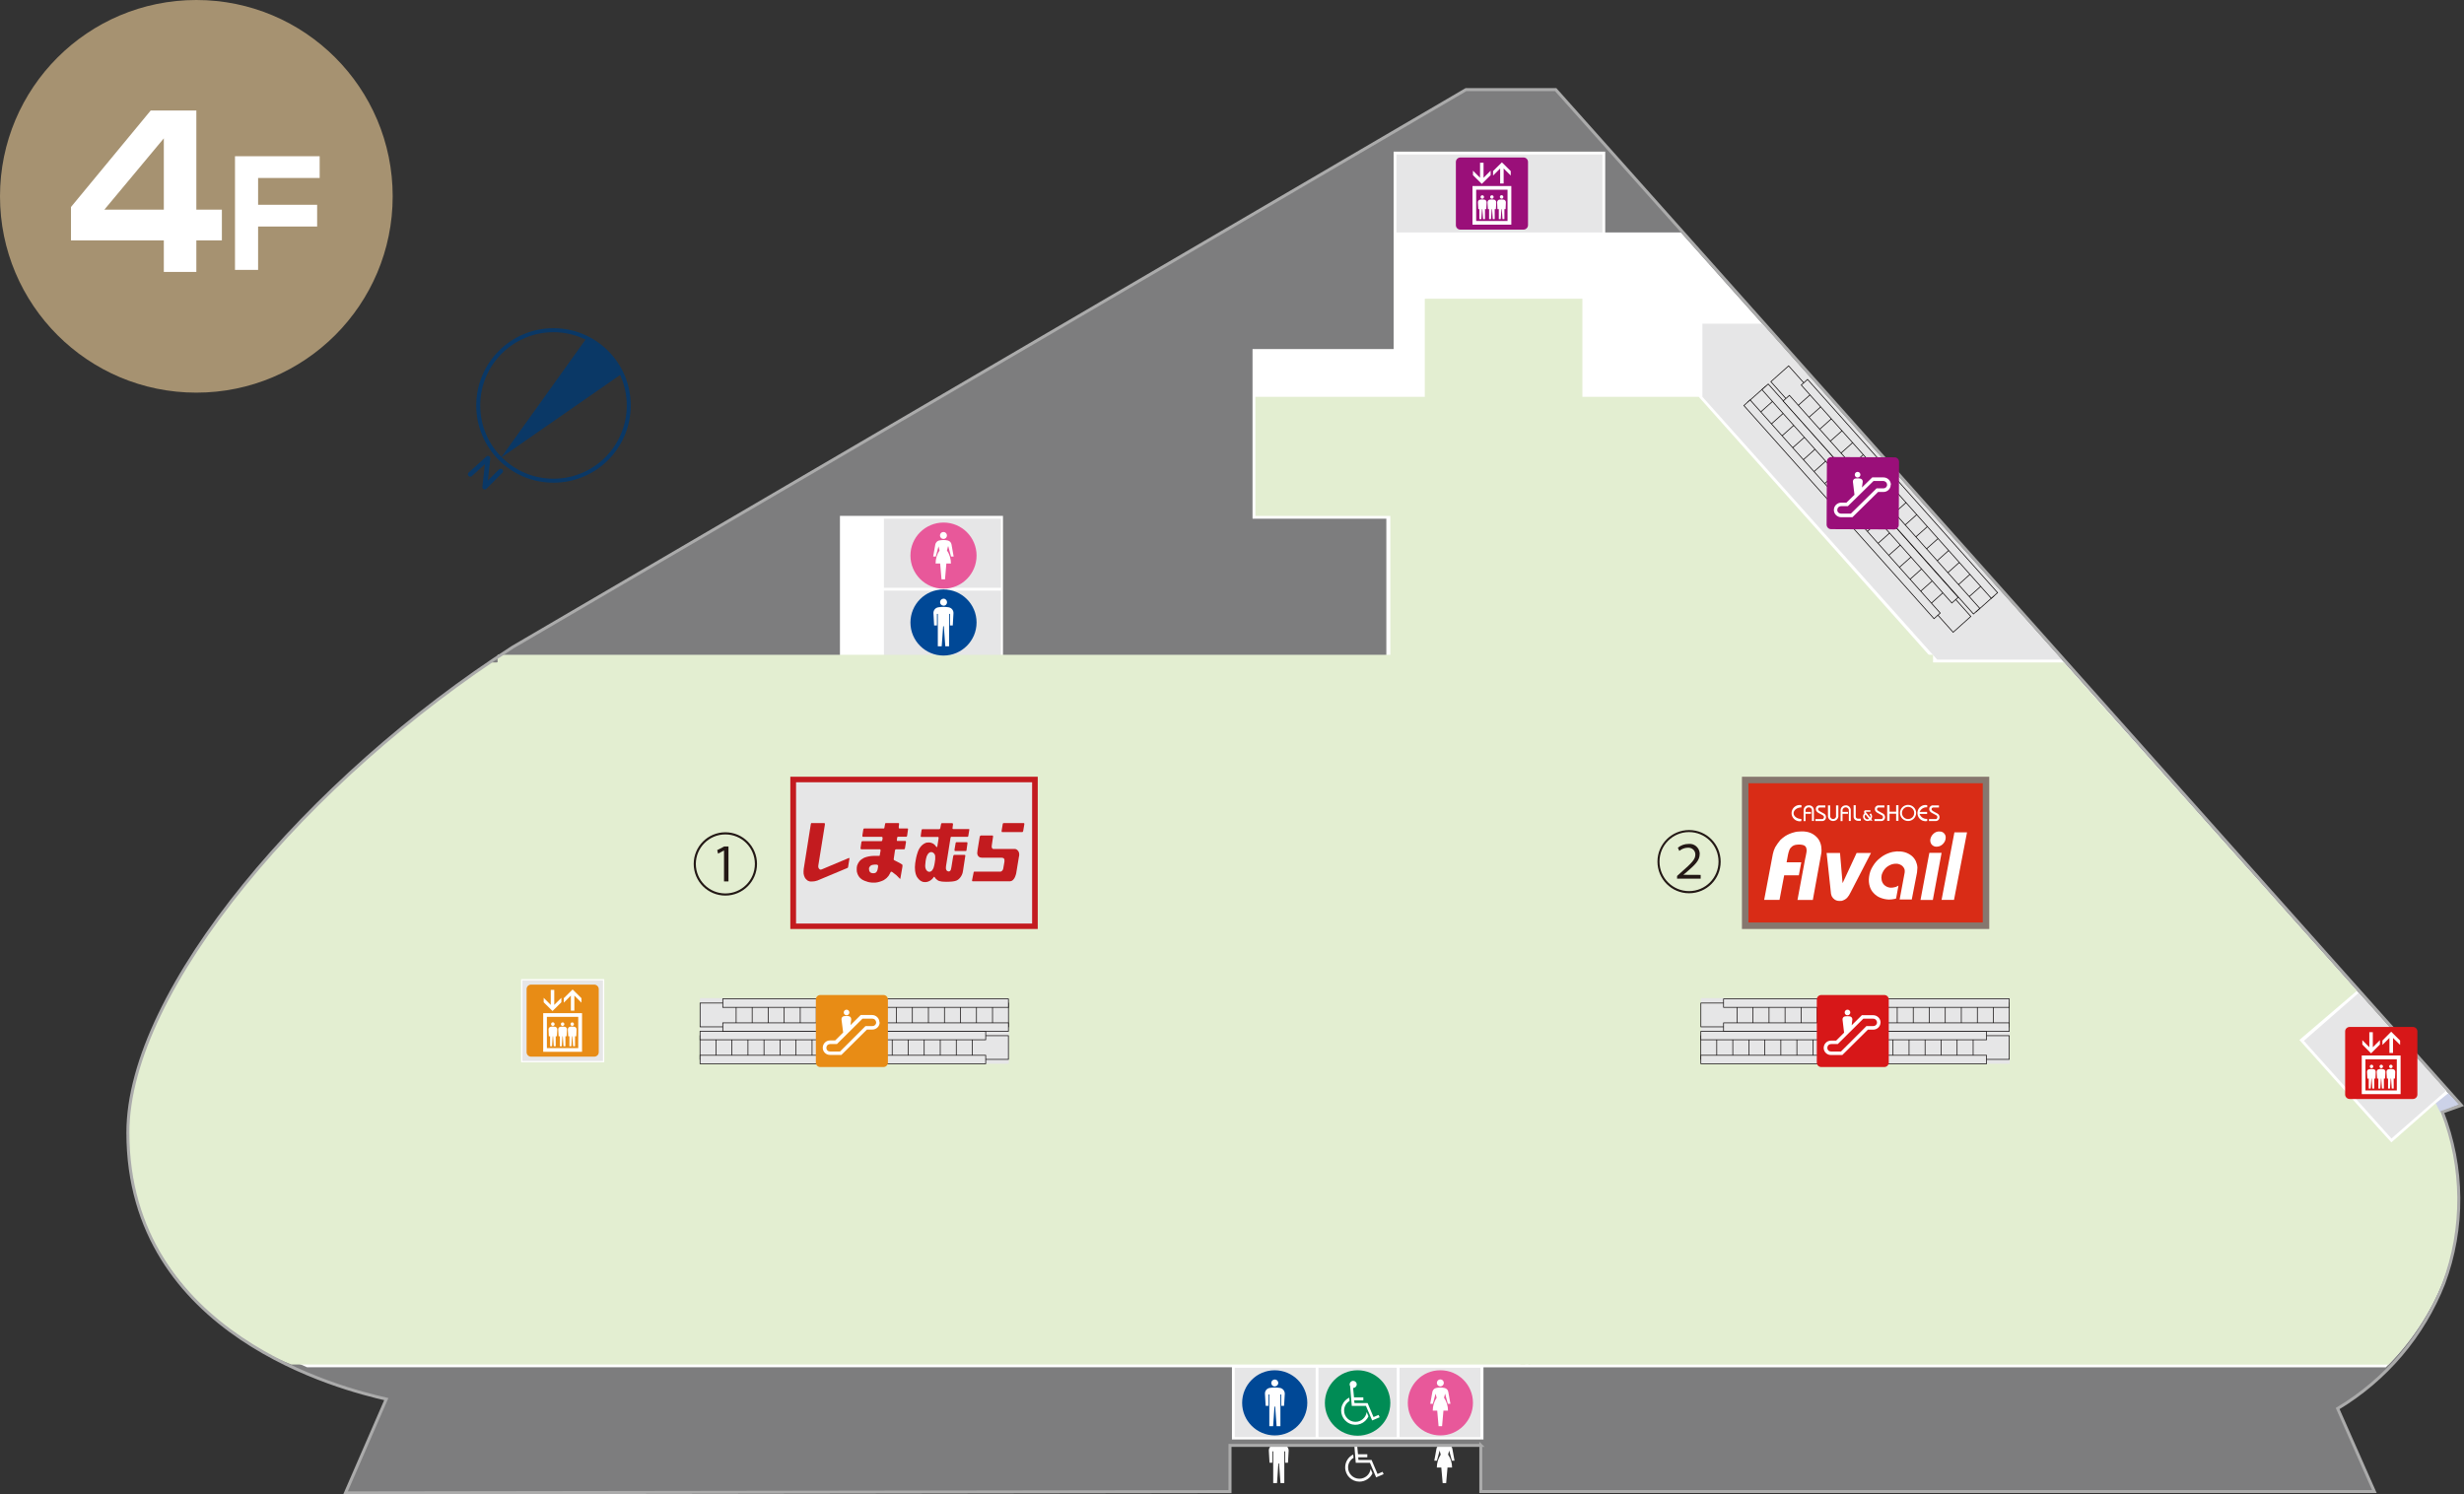 <?xml version="1.0" encoding="UTF-8"?>
<svg id="_レイヤー_2" data-name="レイヤー 2" xmlns="http://www.w3.org/2000/svg" viewBox="0 0 253.75 153.91">
  <rect x="0" y="0" width="253.75" height="153.91" fill="#333333" stroke="none"/>
  <defs>
    <style>
      .cls-1 {
        stroke-miterlimit: 4;
        stroke-width: .07px;
      }

      .cls-1, .cls-2, .cls-3, .cls-4, .cls-5, .cls-6, .cls-7, .cls-8, .cls-9 {
        fill: none;
      }

      .cls-1, .cls-3, .cls-8, .cls-9 {
        stroke: #040000;
      }

      .cls-10 {
        fill: #004896;
      }

      .cls-11 {
        fill: #008c55;
      }

      .cls-12 {
        fill: #e6e6e7;
      }

      .cls-13 {
        fill: #e3eed1;
      }

      .cls-14 {
        fill: #e88c15;
      }

      .cls-15 {
        fill: #fff;
      }

      .cls-16 {
        fill: #fefefe;
      }

      .cls-17 {
        fill: #e8589a;
      }

      .cls-18 {
        fill: #7d7d7e;
      }

      .cls-19 {
        fill: #9a0f79;
      }

      .cls-20 {
        fill: #86776e;
      }

      .cls-21 {
        fill: #a69271;
      }

      .cls-22 {
        fill: #c31b1f;
      }

      .cls-23 {
        fill: #ccd2e8;
      }

      .cls-24 {
        fill: #d71718;
      }

      .cls-25 {
        fill: #d92c16;
      }

      .cls-26 {
        fill: #231815;
      }

      .cls-27 {
        fill: #0a3866;
      }

      .cls-2 {
        stroke-width: .41px;
      }

      .cls-2, .cls-4 {
        stroke: #0a3866;
      }

      .cls-3 {
        stroke-width: .07px;
      }

      .cls-4 {
        stroke-linecap: round;
        stroke-linejoin: round;
        stroke-width: .49px;
      }

      .cls-5 {
        stroke: #fff;
        stroke-width: .13px;
      }

      .cls-6 {
        stroke: #e3eed1;
        stroke-miterlimit: 10;
      }

      .cls-7 {
        stroke: #ababab;
        stroke-width: .31px;
      }

      .cls-8 {
        stroke-miterlimit: 4;
        stroke-width: .07px;
      }

      .cls-9 {
        stroke-miterlimit: 4;
        stroke-width: .07px;
      }
    </style>
  </defs>
  <g id="_レイヤー_1-2" data-name="レイヤー 1">
    <path class="cls-16" d="m139.76,148.84l.09.94h.96v.31h-.94l.03.28h1.35l.61,1.44.52-.22.11.24-.77.33-.64-1.5h-1.46l-.17-2.04s-.05-.11-.05-.17c0-.2.16-.37.37-.37s.37.17.37.37-.17.37-.37.37m1.58,2.91c-.23.51-.75.87-1.35.87-.81,0-1.47-.65-1.47-1.47,0-.58.34-1.09.83-1.32l.03.34c-.33.2-.56.56-.56.99,0,.64.52,1.16,1.16,1.16.6,0,1.08-.44,1.16-1l.19.44Z"/>
    <path class="cls-16" d="m149.24,149.4l.28,1.04h.27l-.22-1.22c-.03-.19-.17-.35-.37-.4-.15-.04-.29-.05-.45-.05s-.31.02-.45.05c-.2.05-.34.21-.37.4l-.22,1.22h.27l.28-1.04.11.42c-.25.38-.4.84-.4,1.33h.46l.14,1.6h.36l.14-1.6h.47c0-.49-.15-.95-.41-1.33l.11-.42"/>
    <path class="cls-16" d="m132.23,148.81c-.17-.03-.35-.05-.54-.05s-.36.01-.54.05c-.29.05-.5.32-.48.61l.07,1.23h.29v-1.17h.09v3.27h.39l.14-2.02h.07l.15,2.02h.39v-3.27h.09v1.17h.29l.07-1.23c.01-.29-.19-.56-.48-.61"/>
    <path class="cls-18" d="m152.5,148.86v4.76h92.02l-3.78-8.55c4.96-2.97,8.81-7.5,10.92-12.88,2.12-5.7,2.07-11.98-.14-17.65l1.96-.7L160.21,9.23h-9.24l-98.17,57.42c-20.93,13.45-39.63,35.24-39.63,50,0,20.92,22.2,26.44,26.61,27.45l-4.2,9.66,91.09-.13v-4.76h25.84Z"/>
    <path class="cls-15" d="m152.77,148.27v-7.44h92.92c2.56-2.53,4.57-5.56,5.91-8.9,1.46-3.8,1.9-7.92,1.26-11.95-.25-1.81-.72-3.59-1.4-5.29l-.25-.56,1.74-.62L173.1,23.94h-7.79v-8.32h-21.79v20.33h-14.53v17.47h13.78v14.52h-39.48v-14.81h-16.79v14.81h-34.83c-9.8,6.49-18.58,14.4-26.08,23.45-3.39,4.07-6.3,8.52-8.67,13.25-1.93,3.69-3.03,7.76-3.2,11.92-.07,4.47,1.13,8.88,3.46,12.7,2.05,3.22,4.77,5.97,7.96,8.06,2.05,1.37,4.22,2.54,6.49,3.5h95.24v7.44h25.89Z"/>
    <polygon class="cls-12" points="199.5 67.94 212.33 67.94 181.49 33.34 175.32 33.34 175.32 40.87 199.5 67.94"/>
    <rect class="cls-12" x="91.03" y="60.83" width="12.05" height="7.12"/>
    <rect class="cls-12" x="91.03" y="53.42" width="12.05" height="7.12"/>
    <rect class="cls-12" x="143.81" y="15.91" width="21.21" height="8.03"/>
    <polygon class="cls-12" points="246.28 117.26 237.26 107.2 242.92 102.25 251.94 112.31 246.28 117.26"/>
    <path class="cls-13" d="m142.77,68.23s-75.74,0-92.39,0c-9.54,6.44-18.09,14.25-25.38,23.17-3.39,4.07-6.3,8.52-8.66,13.25-1.93,3.69-3.03,7.76-3.2,11.92-.07,4.47,1.13,8.88,3.46,12.7,2.12,3.39,4.91,6.32,8.2,8.6,1.65,1.05,3.39,1.95,5.21,2.67h127.06v-72.31h-14.3Z"/>
    <path class="cls-13" d="m252.86,119.99c-.11-.77-.25-1.47-.4-2.1-.32-1.28-.73-2.54-1.25-3.76l-.37-.5-4.57,4.03-1.42-1.56-8.05-8.99,5.93-5.07-30.2-33.81h-55.13v72.32h88.56c2.42-2.47,4.34-5.4,5.63-8.61,1.46-3.8,1.9-7.92,1.26-11.95"/>
    <polygon class="cls-13" points="174.94 40.87 162.96 40.87 162.96 30.77 146.73 30.77 146.73 40.87 129.28 40.87 129.28 53.14 143.18 53.14 143.18 67.94 174.76 67.94 174.8 67.94 186.95 67.94 192.75 67.94 199.07 67.94 174.94 40.87"/>
    <line class="cls-6" x1="199.07" y1="67.94" x2="51.24" y2="67.94"/>
    <polygon class="cls-23" points="250.84 113.63 252.14 112.59 253.32 113.74 251.29 114.56 250.84 113.63"/>
    <path class="cls-7" d="m152.5,148.86v4.76h92.02l-3.78-8.55c4.96-2.97,8.81-7.5,10.92-12.88,2.12-5.7,2.07-11.98-.14-17.65l1.96-.7L160.21,9.23h-9.24l-98.17,57.42c-20.93,13.45-39.63,35.24-39.63,50,0,20.92,22.2,26.44,26.61,27.45l-4.2,9.66,91.09-.13v-4.76h25.84Z"/>
    <line class="cls-6" x1="157.07" y1="68.23" x2="157.07" y2="140.54"/>
    <path class="cls-24" d="m241.98,113.19c-.26,0-.47-.21-.47-.46v-6.5c0-.26.21-.46.47-.46h6.5c.26,0,.47.2.47.46v6.5c0,.26-.21.46-.47.46h-6.5Z"/>
    <path class="cls-15" d="m246.83,112.31h-3.23v-3.21h3.23v3.21Zm-3.61.38h4v-3.98h-4v3.98Z"/>
    <polygon class="cls-15" points="245.09 107.58 245.09 107.13 244.36 107.86 244.36 106.31 244 106.31 244 107.86 243.28 107.13 243.28 107.58 244.18 108.49 245.09 107.58"/>
    <polygon class="cls-15" points="246.07 106.9 246.07 108.45 246.44 108.45 246.44 106.9 247.17 107.62 247.17 107.17 246.25 106.26 245.35 107.17 245.35 107.62 246.07 106.9"/>
    <path class="cls-15" d="m243.82,111.09h.12v1.03h.2l.07-1.03h.03l.07,1.03h.2v-1.03h.12l.03-.69c.01-.14-.09-.26-.23-.28-.14-.02-.29-.02-.44,0-.14.02-.24.14-.23.28l.04.69Z"/>
    <path class="cls-15" d="m244.23,110.02c.1,0,.18-.08.18-.18h0c0-.1-.08-.18-.18-.18-.1,0-.18.08-.18.18s.08.18.18.18h0"/>
    <path class="cls-15" d="m244.81,111.09h.12v1.03h.2l.07-1.03h.03l.07,1.03h.2v-1.03h.12l.04-.69c0-.14-.09-.26-.23-.28-.07-.01-.14-.02-.22-.02-.07,0-.15,0-.22.02-.14.02-.24.14-.23.28l.04.69Z"/>
    <path class="cls-15" d="m245.23,110.02c.1,0,.18-.08.18-.18h0c0-.1-.08-.18-.18-.18-.1,0-.18.08-.18.18,0,.1.08.18.18.18h0"/>
    <path class="cls-15" d="m245.81,111.09h.12v1.03h.2l.07-1.03h.04l.07,1.03h.2v-1.03h.13l.03-.69c0-.14-.09-.26-.23-.28-.15-.02-.29-.02-.44,0-.14.02-.24.14-.23.28l.04.69Z"/>
    <path class="cls-15" d="m246.22,110.02c.1,0,.18-.08.18-.18,0-.1-.08-.18-.18-.18-.1,0-.18.08-.18.18h0c0,.1.08.18.18.18"/>
    <rect class="cls-12" x="190.17" y="36.63" width="2.44" height="31.76" transform="translate(13.57 140.65) rotate(-41.71)"/>
    <path class="cls-3" d="m200.37,60.8l-1.84,1.65m.75-2.88l-1.84,1.64m.75-2.88l-1.84,1.65m.75-2.88l-1.85,1.65m.75-2.88l-1.84,1.64m.74-2.88l-1.85,1.65m.75-2.88l-1.84,1.64m.75-2.88l-1.84,1.64m.75-2.88l-1.85,1.65m.75-2.88l-1.84,1.64m.74-2.88l-1.84,1.65m.75-2.88l-1.84,1.64m.75-2.88l-1.84,1.65m.75-2.88l-1.84,1.64m.75-2.88l-1.84,1.65m.75-2.88l-1.84,1.64m.75-2.88l-1.85,1.65m-1.04-1.27l1.83-1.63,21.14,23.7-1.82,1.63-21.14-23.7Z"/>
    <polygon class="cls-12" points="179.59 41.77 180.23 41.19 199.81 63.14 199.17 63.72 179.59 41.77"/>
    <polygon class="cls-3" points="179.59 41.77 180.23 41.19 199.81 63.14 199.17 63.72 179.59 41.77"/>
    <rect class="cls-12" x="191.11" y="36.1" width=".87" height="29.42" transform="translate(14.69 140.22) rotate(-41.67)"/>
    <rect class="cls-9" x="191.11" y="36.1" width=".87" height="29.42" transform="translate(14.69 140.22) rotate(-41.67)"/>
    <rect class="cls-12" x="192.68" y="34.4" width="2.45" height="31.76" transform="translate(15.7 141.76) rotate(-41.71)"/>
    <path class="cls-3" d="m184.93,41.98l1.84-1.64m-.75,2.88l1.85-1.64m-.75,2.88l1.84-1.65m-.75,2.88l1.84-1.64m-.75,2.88l1.84-1.65m-.74,2.88l1.84-1.65m-.75,2.88l1.84-1.64m-.74,2.88l1.85-1.64m-.75,2.88l1.85-1.65m-.75,2.88l1.84-1.64m-.74,2.88l1.84-1.64m-.75,2.88l1.85-1.65m-.75,2.88l1.84-1.64m-.75,2.88l1.84-1.65m-.75,2.88l1.84-1.64m-.75,2.88l1.84-1.65m-.74,2.88l1.85-1.64m1.04,1.27l-1.83,1.63-21.14-23.7,1.83-1.63,21.14,23.7Z"/>
    <rect class="cls-12" x="195.16" y="35.63" width=".87" height="29.42" transform="translate(16.08 142.88) rotate(-41.7)"/>
    <rect class="cls-8" x="195.16" y="35.63" width=".87" height="29.42" transform="translate(16.08 142.88) rotate(-41.7)"/>
    <rect class="cls-12" x="193.32" y="37.27" width=".87" height="29.42" transform="translate(14.64 142.31) rotate(-41.78)"/>
    <rect class="cls-1" x="193.32" y="37.27" width=".87" height="29.42" transform="translate(14.64 142.31) rotate(-41.78)"/>
    <path class="cls-19" d="m188.57,54.5c-.26,0-.46-.21-.46-.47l.03-6.5c0-.26.21-.46.47-.46l6.5.03c.26,0,.46.21.46.47l-.03,6.5c0,.26-.21.46-.47.46l-6.5-.03Z"/>
    <path class="cls-15" d="m191.3,49.18c.16,0,.29-.13.29-.29s-.13-.29-.29-.29c-.16,0-.29.13-.29.29,0,.16.12.29.28.3h0"/>
    <path class="cls-15" d="m194.71,49.94c0,.41-.35.74-.76.73h-.54s-2.64,2.6-2.64,2.6h-1.16c-.4,0-.74-.32-.75-.72v-.03c0-.41.33-.74.74-.75h.55s.83-.81.83-.81l-.16-1.34s0-.03,0-.04c0-.15.11-.28.26-.3.08,0,.16-.01.24-.01.08,0,.16,0,.25.02.15.02.26.15.26.3,0,.01,0,.03,0,.04l-.08.58,1.06-1.04h1.16c.42,0,.76.34.76.75h0"/>
    <path class="cls-19" d="m190.29,52.14l2.65-2.6h1c.11,0,.21.05.29.12.07.07.11.17.11.27,0,.21-.17.37-.38.37h-.02s-.69,0-.69,0l-2.64,2.6h-1.01c-.11,0-.21-.04-.29-.12-.07-.07-.11-.17-.1-.27,0-.1.04-.2.11-.27.08-.07.18-.11.28-.11h.68Z"/>
    <rect class="cls-12" x="72.09" y="102.8" width="31.8" height="6.76"/>
    <rect class="cls-12" x="72.09" y="106.67" width="31.76" height="2.44"/>
    <path class="cls-3" d="m100.13,106.72v2.47m-1.65-2.47v2.47m-1.65-2.47v2.47m-1.65-2.47v2.47m-1.65-2.47v2.47m-1.65-2.47v2.47m-1.65-2.47v2.47m-1.65-2.47v2.47m-1.65-2.47v2.47m-1.65-2.47v2.47m-1.65-2.47v2.47m-1.65-2.47v2.47m-1.65-2.47v2.47m-1.65-2.47v2.47m-1.65-2.47v2.47m-1.65-2.47v2.47m-1.65-2.47v2.47m-1.64-2.52h31.76v2.44h-31.76v-2.44Z"/>
    <rect class="cls-12" x="72.09" y="108.69" width="29.42" height=".87"/>
    <rect class="cls-3" x="72.09" y="108.69" width="29.42" height=".87"/>
    <rect class="cls-12" x="72.09" y="106.22" width="29.42" height=".87"/>
    <rect class="cls-3" x="72.09" y="106.22" width="29.42" height=".87"/>
    <rect class="cls-12" x="72.09" y="103.32" width="31.76" height="2.45"/>
    <path class="cls-3" d="m75.81,105.71v-2.47m1.65,2.47v-2.47m1.65,2.47v-2.47m1.65,2.47v-2.47m1.65,2.47v-2.47m1.65,2.47v-2.47m1.65,2.47v-2.47m1.65,2.47v-2.47m1.65,2.47v-2.47m1.65,2.47v-2.47m1.65,2.47v-2.47m1.65,2.47v-2.47m1.65,2.47v-2.47m1.65,2.47v-2.47m1.65,2.47v-2.47m1.65,2.47v-2.47m1.65,2.47v-2.47m1.64,2.52h-31.76v-2.45h31.76v2.45Z"/>
    <rect class="cls-12" x="74.43" y="102.88" width="29.42" height=".87"/>
    <rect class="cls-3" x="74.43" y="102.88" width="29.42" height=".87"/>
    <rect class="cls-12" x="74.43" y="105.35" width="29.42" height=".87"/>
    <rect class="cls-3" x="74.43" y="105.35" width="29.42" height=".87"/>
    <path class="cls-14" d="m84.48,102.48h6.5c.26,0,.46.21.46.46v6.5c0,.26-.21.46-.46.46h-6.5c-.26,0-.46-.21-.46-.46h0v-6.5c0-.26.21-.46.46-.46h0Z"/>
    <path class="cls-15" d="m87.18,104.57c.16,0,.29-.13.29-.29s-.13-.29-.29-.29-.29.13-.29.29c0,.16.13.29.29.29h0"/>
    <path class="cls-15" d="m90.59,105.3c0,.41-.34.74-.76.74h-.55l-2.63,2.61h-1.17c-.4.01-.74-.31-.75-.71v-.03c0-.41.33-.75.74-.75h.54l.82-.82-.17-1.34s0-.03,0-.04c0-.15.11-.28.26-.3.08,0,.16-.01.24-.02.08,0,.16,0,.24.02.15.02.26.15.26.3,0,.01,0,.03,0,.04l-.07.58,1.05-1.04h1.16c.42,0,.76.33.77.75h0"/>
    <path class="cls-14" d="m86.18,107.54l2.64-2.62h1.01c.11,0,.22.04.29.12.07.07.11.17.11.27,0,.21-.17.37-.38.37h-.03s-.69,0-.69,0l-2.62,2.62h-1.02c-.11,0-.21-.04-.28-.11-.07-.07-.11-.17-.11-.27,0-.1.04-.2.11-.28.08-.07.18-.11.28-.11h.68Z"/>
    <rect class="cls-12" x="175.16" y="102.8" width="31.8" height="6.76"/>
    <rect class="cls-12" x="175.16" y="106.67" width="31.76" height="2.44"/>
    <path class="cls-3" d="m203.2,106.72v2.47m-1.65-2.47v2.47m-1.65-2.47v2.47m-1.65-2.47v2.47m-1.65-2.47v2.47m-1.65-2.47v2.47m-1.65-2.47v2.47m-1.65-2.47v2.47m-1.65-2.47v2.47m-1.65-2.47v2.47m-1.65-2.47v2.47m-1.65-2.47v2.47m-1.65-2.47v2.47m-1.65-2.47v2.47m-1.65-2.47v2.47m-1.65-2.47v2.47m-1.65-2.47v2.47m-1.64-2.52h31.76v2.44h-31.76v-2.44Z"/>
    <rect class="cls-12" x="175.16" y="108.69" width="29.42" height=".87"/>
    <rect class="cls-3" x="175.16" y="108.69" width="29.42" height=".87"/>
    <rect class="cls-12" x="175.16" y="106.22" width="29.42" height=".87"/>
    <rect class="cls-3" x="175.16" y="106.22" width="29.42" height=".87"/>
    <rect class="cls-12" x="175.16" y="103.32" width="31.76" height="2.45"/>
    <path class="cls-3" d="m178.88,105.71v-2.47m1.65,2.47v-2.47m1.65,2.47v-2.47m1.65,2.47v-2.47m1.65,2.47v-2.47m1.65,2.47v-2.47m1.65,2.47v-2.47m1.65,2.47v-2.47m1.65,2.47v-2.47m1.65,2.47v-2.47m1.65,2.47v-2.47m1.65,2.47v-2.47m1.65,2.47v-2.47m1.65,2.47v-2.47m1.65,2.47v-2.47m1.65,2.47v-2.47m1.65,2.47v-2.47m1.64,2.52h-31.76v-2.45h31.76v2.45Z"/>
    <rect class="cls-12" x="177.5" y="102.88" width="29.42" height=".87"/>
    <rect class="cls-3" x="177.5" y="102.88" width="29.42" height=".87"/>
    <rect class="cls-12" x="177.5" y="105.35" width="29.42" height=".87"/>
    <rect class="cls-3" x="177.5" y="105.35" width="29.42" height=".87"/>
    <path class="cls-24" d="m187.55,102.48h6.5c.26,0,.46.21.46.46v6.5c0,.26-.21.46-.46.46h-6.49c-.26,0-.46-.21-.46-.46h0v-6.5c0-.26.21-.46.46-.46h0Z"/>
    <path class="cls-15" d="m190.26,104.57c.16,0,.29-.13.29-.29s-.13-.29-.29-.29-.29.13-.29.29h0c0,.16.12.29.28.29h0"/>
    <path class="cls-15" d="m193.66,105.31c0,.41-.34.74-.75.74h-.55l-2.63,2.61h-1.17c-.4.01-.74-.31-.75-.71h0v-.02c0-.41.33-.75.74-.75h.54l.82-.82-.16-1.34s0-.03,0-.04c0-.15.11-.28.26-.3.16-.02.33-.02.49,0,.15.02.26.15.26.3,0,.01,0,.03,0,.04l-.07.58,1.05-1.04h1.16c.42,0,.76.33.77.75h0"/>
    <path class="cls-24" d="m189.25,107.54l2.64-2.62h1.01c.11,0,.21.04.29.12.07.07.11.17.11.27,0,.21-.17.37-.38.37h-.02s-.69,0-.69,0l-2.62,2.62h-1.02c-.11,0-.21-.04-.28-.11-.07-.07-.11-.17-.11-.27,0-.1.04-.2.11-.28.08-.07.18-.11.28-.11h.68Z"/>
    <rect class="cls-12" x="53.73" y="100.91" width="8.43" height="8.43"/>
    <rect class="cls-5" x="53.73" y="100.91" width="8.43" height="8.43"/>
    <path class="cls-14" d="m54.69,108.83c-.26,0-.46-.21-.46-.46h0v-6.5c0-.26.21-.46.46-.46h6.5c.26,0,.47.21.47.46v6.5c0,.26-.21.46-.47.46h-6.5Z"/>
    <path class="cls-15" d="m59.55,107.95h-3.23v-3.22h3.23v3.22Zm-3.61.38h4v-3.98h-4v3.98Z"/>
    <polygon class="cls-15" points="57.81 103.23 57.81 102.77 57.08 103.5 57.08 101.95 56.72 101.95 56.72 103.5 55.99 102.77 55.99 103.23 56.9 104.13 57.81 103.23"/>
    <polygon class="cls-15" points="58.79 102.54 58.79 104.09 59.15 104.09 59.15 102.54 59.88 103.27 59.88 102.81 58.97 101.91 58.06 102.81 58.06 103.27 58.79 102.54"/>
    <path class="cls-15" d="m56.53,106.73h.12v1.03h.2l.07-1.03h.04l.07,1.03h.2v-1.03h.12l.04-.69c.01-.14-.09-.27-.23-.29-.07-.01-.15-.02-.22-.02-.07,0-.15,0-.22.02-.14.02-.24.15-.23.29l.03.69Z"/>
    <path class="cls-15" d="m56.94,105.66c.1,0,.18-.08.18-.18h0c0-.1-.08-.18-.18-.19s-.18.08-.19.18c0,0,0,0,0,0h0c0,.11.08.19.18.19"/>
    <path class="cls-15" d="m57.53,106.73h.12v1.03h.2l.07-1.03h.04l.07,1.03h.2v-1.03h.12l.04-.69c.01-.14-.09-.27-.23-.29-.14-.02-.29-.02-.44,0-.14.02-.24.14-.23.29l.04.69Z"/>
    <path class="cls-15" d="m57.94,105.66c.1,0,.18-.08.18-.18,0-.1-.08-.18-.18-.18-.1,0-.18.08-.18.18h0c0,.11.08.19.18.19h0"/>
    <path class="cls-15" d="m58.52,106.73h.12v1.03h.2l.07-1.03h.04l.07,1.03h.2v-1.03h.13l.03-.69c.01-.14-.09-.27-.23-.29-.07-.01-.15-.02-.22-.02-.07,0-.15,0-.22.02-.14.02-.24.15-.23.29l.04.69Z"/>
    <path class="cls-15" d="m58.93,105.66c.1,0,.18-.08.18-.18h0c0-.1-.08-.18-.18-.18-.1,0-.18.08-.18.18,0,.1.08.18.18.18"/>
    <rect class="cls-22" x="81.39" y="80" width="25.48" height="15.68"/>
    <rect class="cls-12" x="81.98" y="80.57" width="24.31" height="14.55"/>
    <path class="cls-22" d="m83.6,84.77h1.26s.04,0,.06.02c.02.01.03.03.03.06,0,.03,0,.06,0,.08l-.68,4.23s0,.14,0,.16c.01.04.03.09.05.12.03.04.07.08.11.11.04.02.08.02.12.01.03,0,.05-.01.08-.02l2.78-1.17s.03-.02.05,0c.01.01.02.03.02.05l-.14.87s-.01.05-.02.07c-.02.02-.04.03-.06.04l-3.08,1.29s-.17.05-.26.07c-.13.02-.25.03-.38.03-.08,0-.15,0-.22-.03-.11-.03-.21-.09-.28-.18-.11-.1-.19-.23-.23-.37-.05-.14-.07-.3-.06-.45.01-.15.02-.27.02-.27l.73-4.61s.01-.06.03-.08c.03-.04.06-.04.06-.04"/>
    <path class="cls-22" d="m93.48,85.34s-.02-.02-.04-.01h-.81s-.03,0-.04-.02c-.02-.01-.02-.03-.03-.05,0-.04,0-.09,0-.13,0-.02.03-.25.03-.25,0-.01,0-.03,0-.04,0-.02,0-.04-.02-.05-.01-.01-.03-.02-.05-.02h-1.3s-.04.01-.05.03c-.01.02-.02.04-.02.06l-.07.37v.04s-.03.05-.05.06c-.01,0-.02,0-.04,0h-1.98s-.04,0-.06.01c-.02.02-.02.03-.04.07-.01.04-.1.63-.1.63,0,.02,0,.04,0,.06,0,.03.01.05.03.07.03.03.06.02.06.02h1.91s.04.02.04.02c.02.01.03.03.04.05,0,.04,0,.07,0,.11,0,.05-.02.11-.03.16-.01.04,0,.04-.03.07-.02.03-.04.03-.04.03h-1.94s-.08,0-.09.02c-.03.02-.03.05-.05.08-.02.11-.09.62-.09.62,0,.03,0,.07.02.09.02.03.08.03.08.03h1.84s.03,0,.04,0c.02,0,.04,0,.05.02.02.01.03.03.03.05,0,.09,0,.18-.03.26-.01.09-.04.22-.04.23,0,.03-.01.06-.02.09-.01.03-.03.03-.05.03-.02,0-.1,0-.16,0-.06,0-.3,0-.39,0-.17,0-.33.02-.5.05-.17.03-.33.08-.49.14-.18.09-.34.2-.48.35-.11.13-.19.29-.25.45-.04.16-.05.32-.04.48,0,.12.02.24.07.36.06.17.16.33.29.46.13.12.27.21.43.27.12.05.25.09.38.13.12.03.25.05.38.06.13,0,.26,0,.39,0,.14-.01.27-.04.4-.08.14-.04.27-.09.4-.15.12-.07.24-.15.35-.25.07-.07.14-.15.2-.23.03-.04.1-.17.12-.21.02-.03.08-.15.09-.17t.04-.03s.05,0,.07.01c.06.03.12.07.17.12.1.07.2.14.29.22.07.07.33.34.35.35,0,.01.01.02.02.03.01.01.02.02.04,0,.01-.02.02-.04.02-.07l.2-1.14s.01-.07.01-.11c0-.03,0-.07,0-.1-.01-.03-.03-.04-.08-.08-.12-.08-.24-.15-.37-.21-.14-.08-.37-.19-.39-.2-.03-.02-.05-.04-.06-.07,0-.02,0-.04,0-.06l.12-.83s0-.04.01-.06c0-.03.03-.06.05-.09.02,0,.05-.01.07-.02h.78s.02,0,.04,0c.03,0,.05-.02.06-.04.01-.02.02-.05.03-.08l.1-.6s0-.03,0-.05c0-.02,0-.05-.03-.07-.01-.01-.02-.02-.04-.02h-.78s-.03,0-.04,0c-.02,0-.03,0-.04-.02-.01-.01-.02-.03-.01-.03,0,0,.02-.25.03-.27,0-.03.02-.06.03-.08.01-.01.03-.03.05-.03h.86s.05,0,.06-.03c.01-.02.02-.05.03-.08l.09-.64v-.04s0-.05-.03-.07m-3.06,4.02c-.01.08-.03.16-.05.24-.02.09-.06.17-.12.24-.04.05-.09.08-.15.1-.11.03-.22.03-.33,0-.06-.01-.12-.05-.16-.09-.04-.04-.07-.09-.09-.14-.02-.07-.03-.14-.03-.21,0-.07.02-.14.06-.19.04-.06.08-.11.14-.15.05-.03.11-.05.16-.06.06,0,.17-.02.21-.03.07,0,.14,0,.2,0,.04,0,.07.01.1.03,0,0,.05.02.06.03.01.02.01.02.01.06,0,.04,0,.1-.01.16"/>
    <path class="cls-22" d="m99.84,85.4s-.03-.02-.05-.01h-1.59s-.02,0-.04,0c-.02,0-.04-.02-.06-.04,0-.02,0-.03-.01-.05l.05-.37v-.05s0-.05-.02-.07c-.02-.02-.04-.03-.06-.03h-1.07s-.04.02-.05.03c-.01.02-.02.05-.03.08,0,0-.07.38-.08.42-.01.03-.03.05-.05.08-.02,0-.04.01-.06.01h-1.7s-.05,0-.07.01c-.02.02-.04.05-.04.07-.03.11-.09.62-.09.62,0,.01,0,.03,0,.04,0,.02,0,.03.02.04.01.01.03.02.04.02h1.68s.03,0,.05,0c.03,0,.04.03.05.06,0,.03.01.06,0,.09l-.12.75s0,.08-.02.1c0,.02-.02.04-.05.05,0,0,0,0-.02-.01-.01,0-.02-.02-.04-.04-.02-.02-.04-.05-.08-.1-.04-.06-.1-.12-.16-.16-.06-.05-.14-.09-.21-.11-.09-.04-.18-.06-.28-.06-.12,0-.25,0-.36.05-.19.08-.35.2-.48.35-.15.18-.26.38-.33.6-.06.17-.11.34-.15.52-.03.09-.09.52-.11.62,0,.1-.03.33-.03.4,0,.08.02.35.02.39.01.09.03.17.05.26.03.11.07.22.12.32.06.1.13.19.21.28.08.08.16.15.26.2.1.06.22.09.34.09.1,0,.19,0,.29-.03.09-.03.18-.06.26-.11.08-.05.16-.11.23-.18.06-.06.11-.12.15-.19l.03-.03s.01,0,.03,0c.02,0,.02,0,.04.03.04.05.07.09.1.14.05.05.11.1.17.15.06.05.13.08.2.11.1.03.2.05.3.06.12.01.3.01.42.02s.42-.02.52-.02c.09,0,.23-.03.31-.04.09-.02.17-.04.26-.08.09-.04.17-.1.24-.17.09-.08.16-.18.22-.28.06-.1.11-.21.14-.32.02-.08.04-.17.05-.26l.23-1.5v-.03s0-.04-.02-.05c-.01,0-.02-.01-.04-.02h-1.06s-.02,0-.03,0c-.02,0-.03.01-.06.04-.02.03-.03.06-.04.1,0,0-.16,1.05-.18,1.12-.01.09-.03.18-.06.27-.02.06-.06.1-.1.14-.04.03-.1.04-.15.03-.06,0-.12-.04-.17-.08-.05-.06-.08-.14-.09-.22,0-.07,0-.15.01-.22l.47-2.95s.02-.08.06-.09h1.68s.04-.01.06-.02c.01-.02.02-.05.03-.08l.1-.6s0-.03,0-.05c0-.02,0-.04-.02-.06m-3.5,3.18c0,.08-.05.38-.07.48-.02.12-.06.25-.1.37-.04.09-.09.17-.15.25-.05.06-.11.1-.19.12-.07.02-.14.01-.2-.01-.07-.03-.13-.08-.18-.14-.05-.07-.09-.16-.11-.25-.02-.08-.02-.16-.02-.25,0-.1.02-.3.04-.43.02-.15.05-.29.09-.43.03-.11.08-.21.15-.31.07-.1.17-.17.28-.2.07,0,.14,0,.21.03.07.04.13.1.18.16.05.08.08.16.08.25,0,.12,0,.24,0,.36"/>
    <path class="cls-22" d="m99.61,86.76s-.03-.03-.06-.02h-1.06s-.02.01-.04.02c-.01.01-.02.03-.03.04l-.12.69s0,.05,0,.07c0,.03,0,.05.02.07.03.03.04.02.04.02h1.1s.04-.01.05-.02c0-.01.02-.02.02-.04l.1-.71s0-.03,0-.04c0-.03,0-.06-.02-.08"/>
    <path class="cls-22" d="m101,86.05h1.21s.02,0,.03.02c.01.01.02.03.03.05,0,.01,0,.02,0,.03l-.14.97s0,.09,0,.13c0,.04.03.08.05.12.03.03.06.05.09.07.04.01.04,0,.04,0h2.22s.07.01.1.02c.06.03.11.06.16.11.08.07.13.16.15.26.02.08.03.17.02.25,0,.07-.03.17-.03.17l-.28,1.7c-.02.11-.06.21-.1.32-.04.12-.11.24-.2.33-.05.06-.11.1-.18.13-.05.02-.1.03-.15.04h-3.86s-.03-.01-.04-.03c-.02-.02-.02-.03-.01-.06,0-.02,0-.04,0-.04l.16-.8s.01-.04.02-.05c.01-.01.03-.02.05-.02h2.72s.06-.02.08-.04c.05-.03.09-.07.12-.12.02-.04.04-.08.05-.12,0-.01.12-.71.13-.74.01-.07.01-.14,0-.21-.02-.05-.04-.13-.11-.16-.06-.03-.12-.04-.18-.04-.01,0-.03,0-.04,0h-1.88c-.08,0-.16,0-.24-.02-.05,0-.1-.02-.14-.05-.06-.03-.1-.09-.14-.14-.03-.05-.05-.11-.06-.16-.02-.07-.02-.14,0-.21,0-.09.01-.14.01-.14l.23-1.41s.02-.07.03-.1c0-.01.02-.03.04-.03,0,0,.02,0,.03,0"/>
    <path class="cls-22" d="m103.34,84.77h2.09s.03,0,.04.02c.01.02.02.04.02.06,0,.01,0,.02,0,.03,0,0-.11.71-.12.72,0,.02-.02.05-.04.07-.01.02-.04.03-.06.03h-2.06s-.03,0-.04-.02c-.02,0-.02-.02-.02-.05,0-.02,0-.04,0-.06l.12-.73s.01-.03.03-.04c.01-.01.02-.02.04-.02"/>
    <rect class="cls-20" x="179.39" y="80" width="25.47" height="15.68"/>
    <rect class="cls-25" x="180.06" y="80.67" width="24.13" height="14.34"/>
    <path class="cls-15" d="m187.56,87.2c-.04-.29-.15-.57-.32-.81-.2-.26-.47-.47-.77-.6-.3-.12-.63-.17-.96-.16-.28,0-.56.03-.84.12-.29.08-.56.2-.82.36-.18.12-.34.25-.5.4-.2.24-.38.49-.54.76-.11.22-.19.46-.24.7l-.89,4.71h1.58l.48-2.53h1.51s.25-1.34.25-1.34h-1.51s.14-.76.14-.76c.03-.17.08-.33.14-.49.05-.15.15-.27.27-.37.14-.11.32-.18.5-.19.22-.03.45-.02.66.04.16.04.28.16.32.31.04.13.04.27.02.4,0,.08-.14.7-.14.7l-.79,4.24h1.58l.81-4.46s.01-.07.06-.33c.04-.23.03-.47,0-.7"/>
    <path class="cls-15" d="m188.1,87.85h1.39l.26,3.08h.02s1.43-3.08,1.43-3.08h1.48l-2.11,4.08c-.09.2-.21.38-.35.54-.15.15-.34.25-.54.31-.14.02-.28.02-.42,0-.11-.02-.22-.06-.32-.13-.12-.08-.22-.19-.29-.32-.04-.09-.07-.19-.09-.28l-.06-.57-.39-3.62Z"/>
    <path class="cls-15" d="m195.26,92.57l.25-1.36s-.16.1-.27.14c-.2.06-.41.09-.62.07-.21-.03-.4-.12-.56-.26-.14-.13-.24-.31-.28-.5-.04-.18-.04-.36,0-.54.06-.21.16-.41.3-.59.14-.18.33-.32.53-.42.24-.12.5-.17.77-.15.2.03.39.11.54.24.1.1.18.22.22.36.02.1.02.2.01.29-.01.08-.03.17-.03.17l-.49,2.62h1.25l.54-2.78c.02-.17.03-.33.04-.5-.01-.23-.07-.45-.16-.66-.11-.23-.26-.42-.46-.58-.21-.16-.45-.28-.7-.35-.26-.07-.54-.09-.81-.08-.28.02-.55.07-.81.17-.31.11-.6.27-.85.47-.31.23-.57.51-.77.84-.23.34-.37.73-.42,1.14-.05.35-.02.71.09,1.04.08.24.21.46.39.64.2.22.45.39.73.49.27.1.55.16.83.17.19,0,.39-.02.57-.06.06,0,.11-.03.17-.05"/>
    <polygon class="cls-15" points="198.69 87.84 199.95 87.84 199.05 92.69 197.78 92.69 198.69 87.84"/>
    <path class="cls-15" d="m199.83,85.64c.34.04.58.34.54.68-.01.19-.08.36-.2.51-.12.16-.29.28-.49.34-.14.04-.3.05-.44.01-.17-.05-.31-.16-.39-.32-.08-.18-.09-.38-.02-.56.06-.18.17-.33.31-.45.11-.1.25-.17.4-.2.09-.02.19-.02.28,0"/>
    <polygon class="cls-15" points="201.27 85.73 202.57 85.73 201.23 92.68 199.95 92.68 201.27 85.73"/>
    <path class="cls-15" d="m185.52,83.15v-.22c-.45-.1-.9.19-1,.64-.1.45.19.9.64,1,.12.03.24.03.35,0v-.22c-.44,0-.8-.27-.8-.59s.36-.6.8-.6"/>
    <path class="cls-15" d="m186.27,82.95c-.28-.02-.51.19-.53.47v1.15h.2v-.75h.56v-.2h-.56v-.21c.04-.18.23-.29.41-.25.12.03.22.13.25.25v1.15h.2v-1.15c-.02-.27-.25-.48-.53-.47"/>
    <path class="cls-15" d="m190.08,82.95c-.27-.01-.51.2-.53.47v1.15h.2v-.75h.56v-.2h-.56v-.21c.04-.18.22-.29.4-.25.13.03.22.13.25.25v1.15h.2v-1.15c-.02-.27-.26-.48-.53-.47"/>
    <path class="cls-15" d="m187.98,82.95v.22h-.59c-.06,0-.11.03-.14.08-.03.06-.02.12,0,.18.05.05.1.1.16.13.09.04.38.2.44.24.11.06.18.17.19.29.02.11-.01.23-.07.32-.03.05-.09.1-.15.12-.03.02-.07.02-.11.03h-.75v-.2h.72c.05,0,.11-.05.14-.13.02-.05.02-.11,0-.16-.03-.04-.06-.07-.1-.1-.03-.02-.48-.26-.48-.26-.09-.05-.16-.13-.21-.22-.04-.11-.04-.23,0-.33.05-.11.15-.18.27-.21h.67Z"/>
    <path class="cls-15" d="m194.06,82.95v.22h-.6c-.06,0-.11.03-.14.08-.03.06-.03.12,0,.18.05.05.1.1.17.13.09.04.37.2.44.24.1.06.17.17.19.29.02.11,0,.23-.07.32-.03.06-.09.1-.15.12-.03.02-.07.02-.11.03h-.75v-.2h.72c.05,0,.11-.05.14-.13.02-.05.02-.11,0-.16-.02-.04-.06-.08-.1-.1-.03-.02-.47-.26-.47-.26-.09-.05-.17-.13-.22-.22-.04-.11-.04-.23,0-.33.04-.07.1-.13.17-.17.03-.02.07-.03.1-.04h.66Z"/>
    <path class="cls-15" d="m199.68,82.95v.22h-.6c-.06,0-.11.03-.14.08-.03.06-.03.12,0,.18.05.05.1.1.16.13.09.04.38.2.44.24.1.06.17.17.19.29.02.11,0,.23-.07.32-.04.05-.09.09-.15.12-.03.01-.07.02-.11.03h-.75v-.2h.72c.06,0,.11-.05.13-.13.02-.05.02-.11,0-.16-.02-.04-.05-.07-.1-.1-.04-.02-.48-.26-.48-.26-.09-.05-.17-.13-.21-.22-.04-.11-.04-.23,0-.33.04-.07.1-.13.17-.17.03-.02.07-.03.11-.04h.67Z"/>
    <path class="cls-15" d="m189.08,82.95v1.17c-.04.16-.2.27-.37.23-.11-.03-.2-.12-.23-.23v-1.17h-.23v1.17c.06.3.34.49.64.43.22-.04.39-.21.43-.43v-1.17h-.25Z"/>
    <path class="cls-15" d="m191.32,84.32c-.05,0-.1-.03-.14-.06-.04-.03-.07-.08-.07-.14v-1.19h-.22v1.19c0,.11.05.22.13.3.09.07.2.12.31.12h.3v-.22h-.3Z"/>
    <path class="cls-15" d="m192.83,84.52l-.12-.16c.05-.08.08-.17.08-.26,0-.13-.04-.25-.14-.33l-.12.11c.06.06.1.14.1.22,0,.04-.01.08-.02.12l-.45-.56s-.03-.03-.03-.04c0-.01.02-.01.03-.01h.46v-.16h-.49c-.06,0-.12.03-.15.08-.02.06-.01.12,0,.17l.04.05c-.1.09-.16.22-.16.35,0,.25.21.46.47.46.09,0,.18-.03.26-.08l.03.04h.21Zm-.5-.13c-.16,0-.3-.13-.3-.29,0-.08.03-.16.09-.22l.36.46s-.1.05-.16.05"/>
    <polygon class="cls-15" points="195.27 82.93 195.27 83.6 194.59 83.6 194.59 82.93 194.35 82.93 194.35 84.54 194.59 84.54 194.59 83.81 195.27 83.81 195.27 84.54 195.51 84.54 195.51 82.93 195.27 82.93"/>
    <path class="cls-15" d="m196.5,82.9c-.46,0-.83.37-.83.83s.37.83.83.83.83-.37.83-.83c0-.46-.37-.83-.83-.83h0m0,1.46c-.35,0-.63-.28-.63-.63s.28-.63.63-.63c.35,0,.63.28.63.63,0,.35-.28.63-.63.63h0"/>
    <path class="cls-15" d="m198.47,83.15v-.22c-.45-.1-.9.19-.99.64s.19.9.64.99c.12.03.24.03.35,0v-.22c-.35.03-.67-.18-.79-.51h.78v-.21h-.77c.13-.31.44-.5.78-.47"/>
    <path class="cls-17" d="m97.16,60.63c-1.88,0-3.4-1.53-3.4-3.41,0-1.88,1.53-3.4,3.41-3.4,1.88,0,3.4,1.52,3.4,3.4,0,1.88-1.52,3.41-3.4,3.41h0"/>
    <path class="cls-15" d="m97.16,55.51c.2,0,.36-.16.36-.36,0-.2-.16-.36-.36-.36-.2,0-.36.16-.36.36h0c0,.2.16.36.36.36"/>
    <path class="cls-15" d="m97.66,56.27l.28,1.05h.27l-.22-1.24c-.03-.2-.18-.36-.38-.41-.15-.04-.3-.05-.46-.05-.15,0-.31.02-.45.05-.19.05-.34.21-.38.41l-.22,1.24h.27l.28-1.05.11.42c-.27.4-.41.87-.41,1.35h.47l.14,1.63h.36l.14-1.63h.47c0-.48-.14-.95-.41-1.35l.11-.42"/>
    <path class="cls-10" d="m97.17,67.52c-1.88,0-3.41-1.52-3.41-3.4,0-1.88,1.52-3.41,3.4-3.41,1.88,0,3.41,1.52,3.41,3.4h0c0,1.88-1.52,3.4-3.4,3.41"/>
    <path class="cls-15" d="m97.17,62.39c.2,0,.36-.16.36-.36h0c0-.2-.16-.37-.36-.37s-.36.16-.36.36c0,.2.16.36.36.36h0"/>
    <path class="cls-15" d="m97.71,62.55c-.36-.06-.73-.06-1.09,0-.3.05-.51.32-.49.62l.07,1.25h.29v-1.19h.09v3.33h.4l.15-2.06h.07l.15,2.06h.39v-3.33h.09v1.19h.29l.07-1.25c.02-.3-.19-.56-.48-.62"/>
    <rect class="cls-12" x="127.16" y="140.87" width="8.33" height="7.15"/>
    <rect class="cls-12" x="144.13" y="140.87" width="8.33" height="7.15"/>
    <rect class="cls-12" x="135.78" y="140.87" width="8.06" height="7.15"/>
    <path class="cls-11" d="m139.81,147.87c-1.86,0-3.37-1.51-3.37-3.37s1.51-3.37,3.37-3.37,3.37,1.51,3.37,3.37h0c0,1.86-1.51,3.37-3.37,3.37"/>
    <path class="cls-15" d="m139.35,142.98l.09.94h.96v.31h-.94l.03.28h1.35l.61,1.44.52-.22.11.24-.77.33-.64-1.5h-1.46l-.17-2.04c-.03-.05-.05-.11-.05-.17,0-.2.16-.37.36-.37.2,0,.37.16.37.36h0c0,.21-.17.37-.37.38m1.58,2.91c-.33.74-1.2,1.08-1.94.75-.74-.33-1.08-1.2-.75-1.94.14-.32.39-.58.71-.73l.03.34c-.35.21-.56.58-.56.99,0,.64.53,1.16,1.17,1.16.58,0,1.07-.43,1.15-1l.19.44Z"/>
    <path class="cls-17" d="m148.33,147.84c-1.85,0-3.36-1.5-3.35-3.36s1.5-3.36,3.36-3.35c1.85,0,3.35,1.5,3.35,3.35,0,1.85-1.5,3.36-3.35,3.36h0"/>
    <path class="cls-15" d="m148.33,142.79c.2,0,.36-.16.36-.36,0-.2-.16-.36-.36-.36-.2,0-.35.16-.36.35h0c0,.21.16.37.36.37h0"/>
    <path class="cls-15" d="m148.82,143.54l.28,1.04h.27l-.22-1.22c-.03-.2-.18-.35-.37-.4-.29-.07-.6-.07-.9,0-.19.05-.34.21-.37.4l-.22,1.22h.27l.28-1.04.11.42c-.26.39-.4.86-.4,1.33h.46l.14,1.6h.36l.14-1.6h.47c0-.47-.14-.94-.41-1.33l.11-.42"/>
    <path class="cls-10" d="m131.28,147.84c-1.85,0-3.36-1.5-3.36-3.35,0-1.85,1.5-3.36,3.35-3.36s3.36,1.5,3.36,3.35h0c0,1.85-1.5,3.36-3.35,3.36"/>
    <path class="cls-15" d="m131.28,142.79c.2,0,.36-.16.36-.35h0c0-.2-.16-.36-.36-.36-.2,0-.36.16-.36.36,0,.2.16.36.35.36h0"/>
    <path class="cls-15" d="m131.82,142.95c-.35-.06-.72-.06-1.07,0-.29.05-.5.31-.48.61l.07,1.23h.29v-1.17h.09v3.27h.39l.14-2.02h.07l.15,2.02h.39v-3.27h.09v1.17h.29l.07-1.23c.01-.29-.19-.55-.48-.61"/>
    <path class="cls-19" d="m150.39,16.22h6.51c.26,0,.46.21.46.46h0v6.5c0,.26-.21.47-.47.47h-6.5c-.26,0-.46-.21-.46-.46v-6.5c0-.26.21-.47.47-.47h0Z"/>
    <path class="cls-15" d="m155.25,22.76h-3.23v-3.22h3.23v3.22Zm-3.61.38h4v-3.98h-4v3.98Z"/>
    <polygon class="cls-15" points="153.51 18.04 153.51 17.58 152.78 18.31 152.78 16.76 152.42 16.76 152.42 18.31 151.69 17.58 151.69 18.04 152.6 18.94 153.51 18.04"/>
    <polygon class="cls-15" points="154.49 17.35 154.49 18.9 154.85 18.9 154.85 17.35 155.58 18.08 155.58 17.62 154.67 16.72 153.76 17.62 153.76 18.08 154.49 17.35"/>
    <path class="cls-15" d="m152.23,21.54h.12v1.03h.2l.07-1.03h.04l.07,1.03h.2v-1.03h.13l.04-.69c0-.14-.09-.27-.23-.29-.07,0-.15-.01-.22-.02-.07,0-.15,0-.22.02-.14.02-.24.14-.23.29l.04.69Z"/>
    <path class="cls-15" d="m152.65,20.47c.1,0,.18-.08.18-.18h0c0-.1-.08-.18-.18-.18s-.18.08-.18.18h0c0,.1.08.18.18.18"/>
    <path class="cls-15" d="m153.23,21.54h.12v1.03h.2l.07-1.03h.04l.07,1.03h.2v-1.03h.12l.04-.69c0-.14-.09-.27-.23-.29-.07,0-.14-.01-.22-.02-.07,0-.14,0-.22.02-.14.02-.24.14-.23.29l.04.69Z"/>
    <path class="cls-15" d="m153.64,20.47c.1,0,.18-.08.18-.18s-.08-.18-.18-.18c-.1,0-.18.08-.18.18,0,.1.08.18.18.18h0"/>
    <path class="cls-15" d="m154.23,21.54h.12v1.03h.2l.07-1.03h.04l.07,1.03h.2v-1.03h.12l.03-.69c.01-.14-.09-.27-.23-.29-.15-.02-.29-.02-.44,0-.14.02-.24.15-.23.29l.03.69Z"/>
    <path class="cls-15" d="m154.64,20.47c.1,0,.18-.08.18-.18h0c0-.1-.08-.18-.18-.19h0c-.1,0-.18.08-.18.18,0,.1.08.18.18.18"/>
    <path class="cls-26" d="m173.94,92c-1.8,0-3.25-1.46-3.25-3.26,0-1.8,1.46-3.25,3.26-3.25,1.8,0,3.25,1.46,3.25,3.26,0,1.8-1.46,3.25-3.25,3.25h0Zm-3.04-3.26c0,1.68,1.36,3.04,3.04,3.04s3.04-1.36,3.04-3.04-1.36-3.04-3.04-3.04h0c-1.68,0-3.04,1.36-3.04,3.03h0Zm1.81,1.77v-.29l.39-.35c1.16-1.02,1.48-1.36,1.49-1.83.02-.39-.28-.71-.67-.73-.04,0-.09,0-.13,0-.31.01-.61.13-.85.33l-.15-.33c.31-.25.69-.39,1.09-.39.58-.07,1.1.35,1.16.93,0,0,0,0,0,0,0,.03,0,.07,0,.1,0,.69-.48,1.12-1.44,1.95l-.25.2h0s1.79.01,1.79.01v.39h-2.45Z"/>
    <g id="_レイヤー_" data-name=" レイヤー ">
      <circle class="cls-21" cx="20.22" cy="20.22" r="20.22"/>
      <path class="cls-15" d="m20.22,11.38v10.21h2.63v3.17h-2.63v3.25h-3.35v-3.25H7.31v-3.44l8.21-9.94h4.7Zm-3.35,2.87l-6.12,7.34h6.12v-7.34Z"/>
      <path class="cls-15" d="m32.92,16.1v2.23h-6.34v2.76h6.08v2.24h-6.08v4.47h-2.38v-11.71h8.73Z"/>
    </g>
    <polyline class="cls-4" points="48.43 48.85 50.25 47.2 49.92 50.17 51.56 48.52"/>
    <path class="cls-2" d="m64.75,41.76c0,4.28-3.47,7.75-7.75,7.75s-7.75-3.47-7.75-7.75c0-4.28,3.47-7.75,7.75-7.75,4.28,0,7.75,3.47,7.75,7.75h0Z"/>
    <path class="cls-27" d="m64.03,38.51c-.75-1.61-2.02-2.91-3.61-3.7l-8.83,12.33,12.44-8.64Z"/>
    <path class="cls-26" d="m74.7,92.24c-1.8,0-3.26-1.46-3.26-3.26s1.46-3.26,3.26-3.26,3.26,1.46,3.26,3.26-1.47,3.26-3.26,3.26Zm-3.04-3.26c0,1.68,1.36,3.04,3.04,3.04s3.04-1.36,3.04-3.04-1.36-3.04-3.04-3.04-3.04,1.37-3.04,3.04Zm2.89-1.38h0l-.6.32-.09-.36.73-.38h.43v3.6h-.46v-3.18Z"/>
  </g>
</svg>